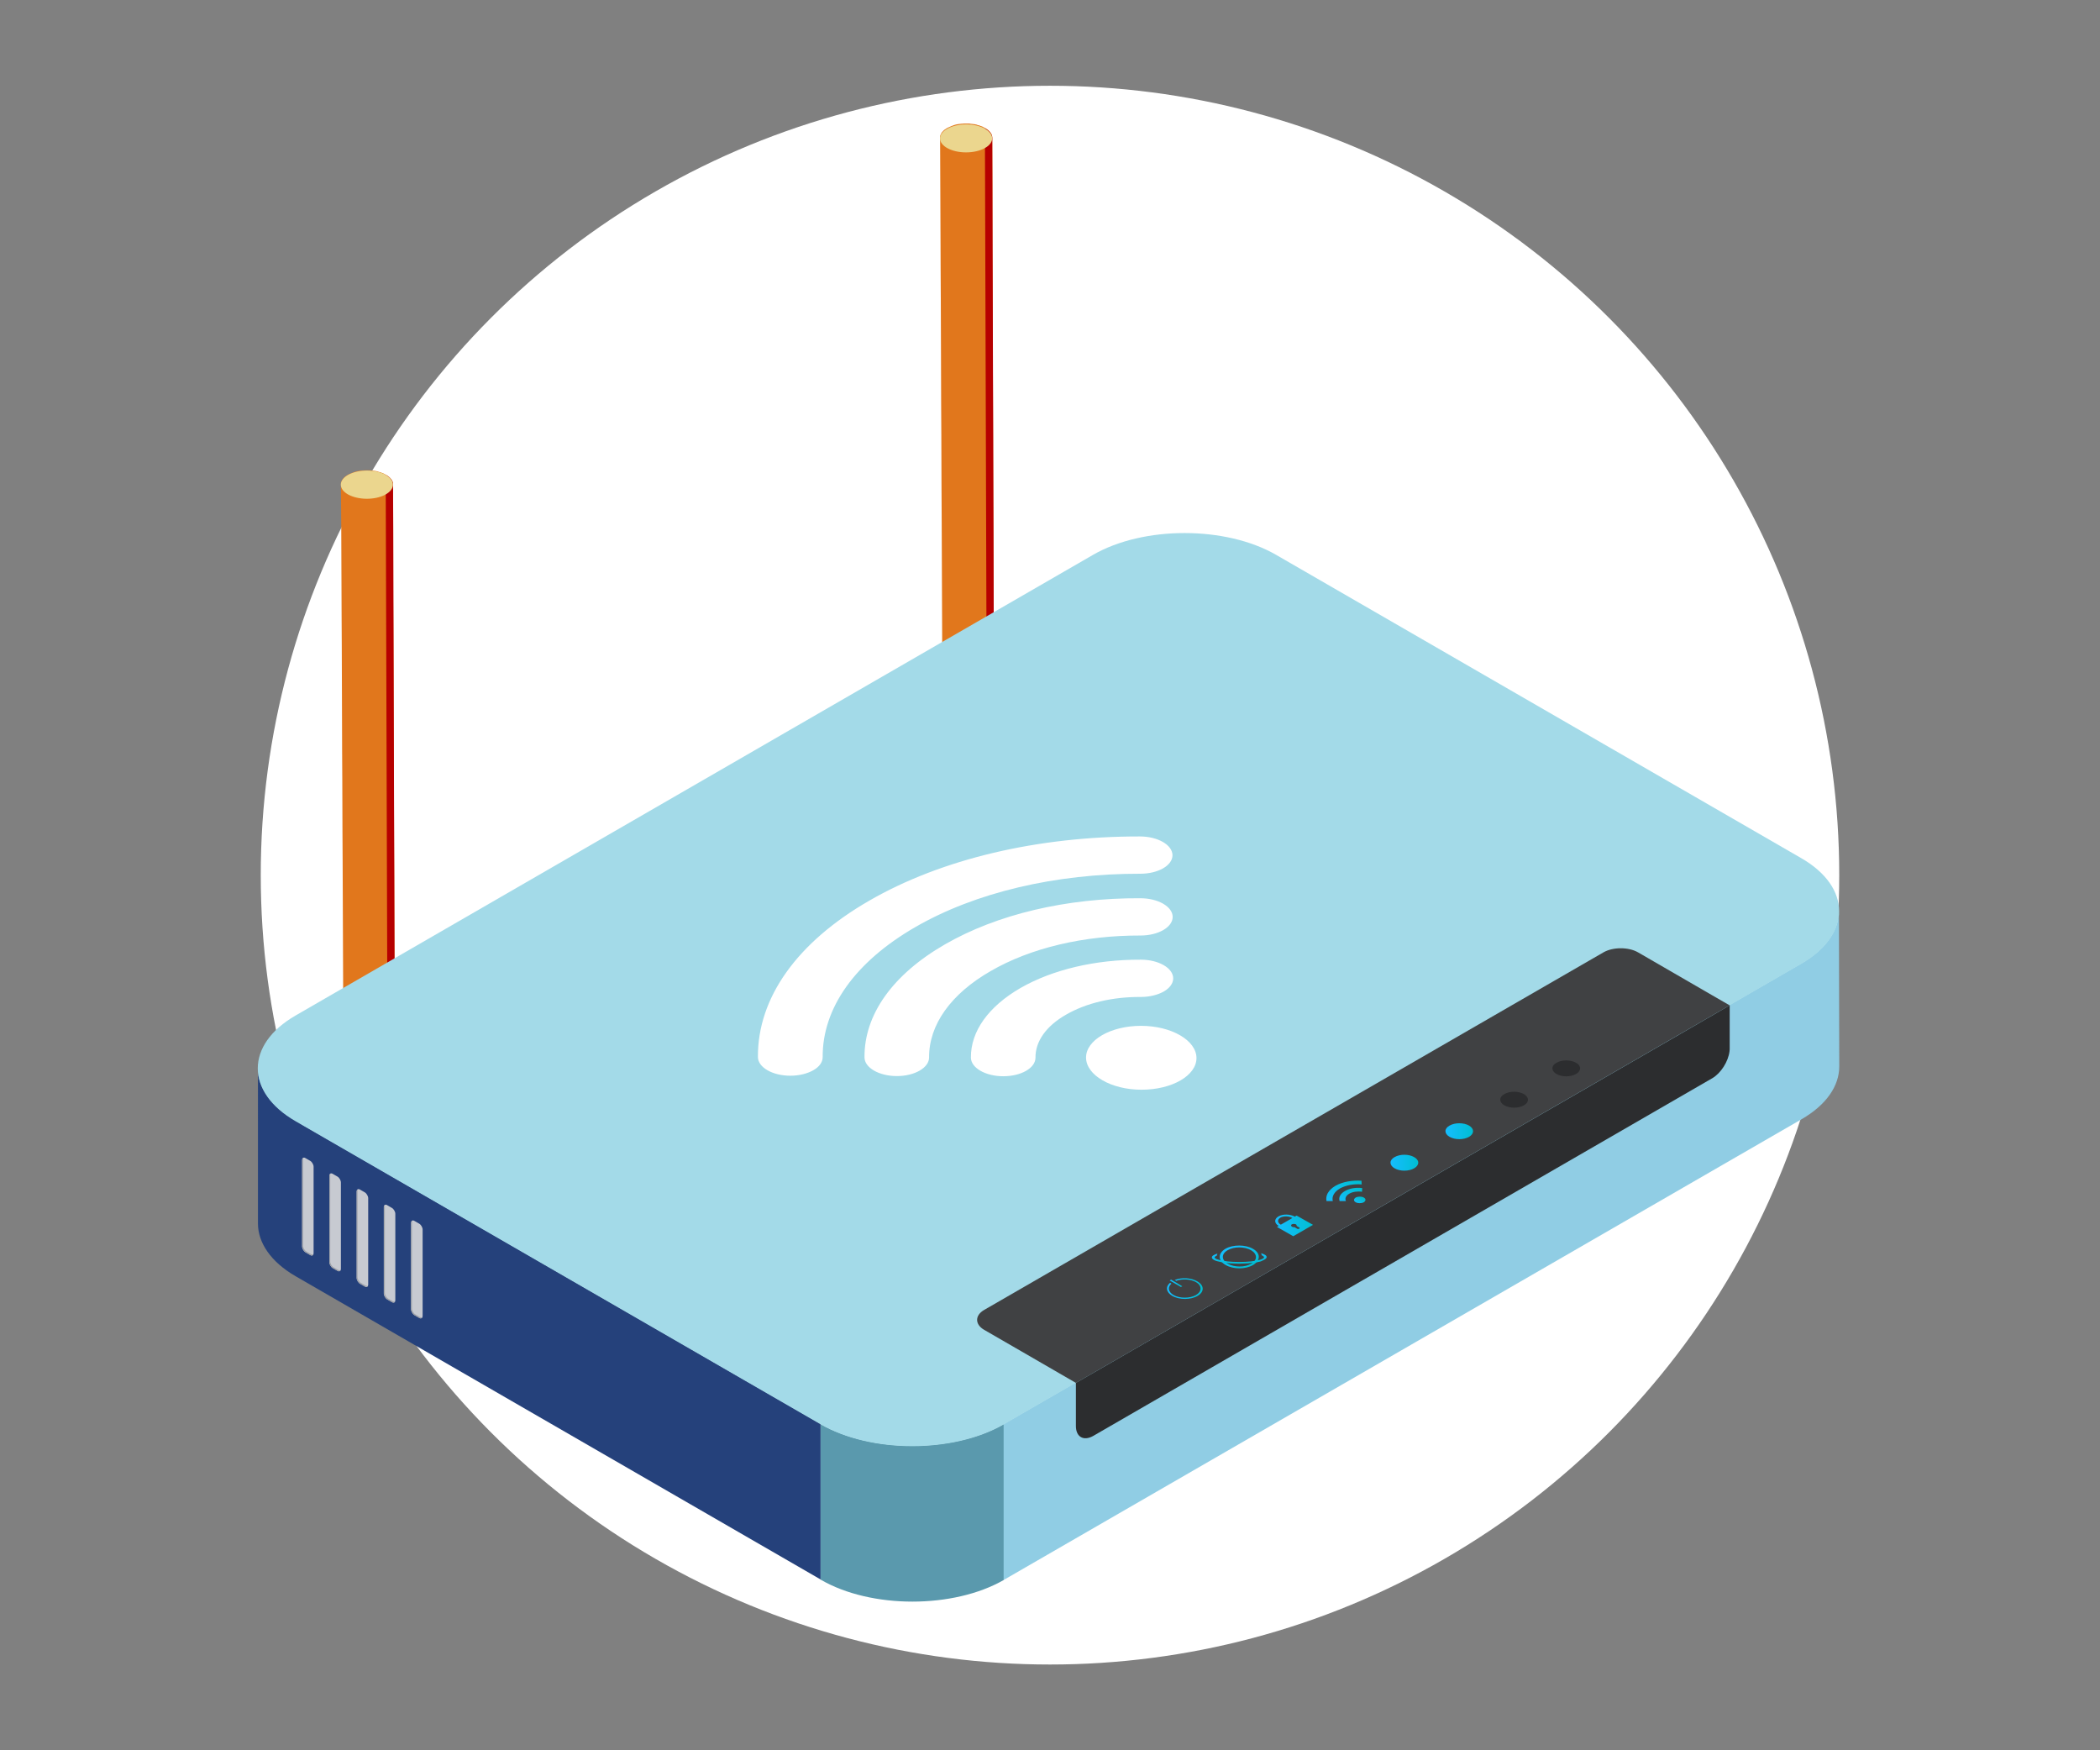 <svg xmlns="http://www.w3.org/2000/svg" xmlns:xlink="http://www.w3.org/1999/xlink" viewBox="0 0 1200 1000" xmlns:v="https://vecta.io/nano"><rect x="0" y="0" width="1200" height="1000" fill="#808080" stroke="none"/><circle cx="600" cy="500" r="451" fill="#fff"/><path d="M468.9 813.6v88.9l.2.1c28.7 16.6 75.7 16.6 104.5.1v-89.1c-28.8 16.6-75.9 16.6-104.7 0z" fill="#5a99ad"/><path d="M168.8,640.3c-13.2-7.7-20.4-17.6-21.4-27.6V699c0,10.9,7.2,21.9,21.6,30.2l299.9,173.2v-88.9L168.8,640.3z" fill="#25417b"/><path d="M1050.6 523.3c-1.2 9.9-8.3 19.6-21.4 27.2L573.5 813.6v89.1c.1 0 .1-.1.2-.1l455.7-263.1c14.4-8.3 21.6-19.2 21.6-30.2l-.2-90.1c0 1.3 0 2.7-.2 4.1z" fill="#90cde4"/><path d="M225.5 567.1l-.1-26.4-.1-37.9-.1-19.6-.1-28.8v-6.5l-.1-26-.1-26.2v-6.3l-.1-28.9-.1-19.5v-38.1l-.1-26.2c0-2-1.4-4-4.2-5.5l-1.1-.6c-.1-.1-.3-.1-.4-.2l-.8-.3h-.1c-.1 0-.1 0-.2-.1-.4-.2-.9-.3-1.4-.4-.1 0-.2-.1-.2-.1-.1 0-.2 0-.3-.1-.3-.1-.6-.2-.9-.2-.1 0-.3-.1-.3-.1h-.2c-.3-.1-.5-.1-.8-.1-.2 0-.3-.1-.5-.1h-.2c-.3 0-.5-.1-.8-.1-.2 0-.3 0-.5-.1h-.2-.8-.5-.1-.9-.5-.1c-.5 0-1 .1-1.6.1h0-.1c-.5.1-1.1.1-1.6.2h-.2c-.2 0-.3.1-.4.1-.2 0-.4.1-.7.1-.2.1-.4.1-.7.2-.2.1-.4.1-.6.2-.1 0-.2 0-.2.1-.1 0-.2.1-.3.1-.4.1-.8.3-1.1.4-.2.1-.3.1-.4.2l-1.4.6c-.3.1-.5.3-.7.4-.1 0-.1.1-.2.1a1.38 1.38 0 0 0-.4.3c-.2.1-.3.2-.5.3-.1.1-.3.2-.4.3s-.2.1-.2.2c-.1 0-.1.1-.1.1l-.6.6-.2.2s0 .1-.1.1c-.1.2-.3.3-.3.5-.1.1-.1.2-.2.3v.1c-.1.1-.1.3-.2.4s-.1.2-.2.3h0c0 .1-.1.3-.1.4s-.1.3-.1.3h0v.4.3.1l.2 24.3.2 50.4.1 17.4.1 29.1.1 31.2.1 17 .1 29.2.1 17.4.2 50.4.1 24.1c0 2 1.4 4 4.2 5.5l1.1.6c.1.1.3.1.4.2l.8.3h.1c.1 0 .1 0 .2.1.4.2.9.3 1.4.4.1 0 .2.1.2.1.1 0 .2 0 .3.1.3.1.6.2.9.2.1 0 .3.1.3.1h.2c.3.1.5.1.8.1.2 0 .3.1.5.1h.2c.3 0 .5.1.8.1.2 0 .3 0 .5.1h.2.8.5.1.9.5.1c.5 0 1-.1 1.6-.1h0 0c.5-.1 1.1-.1 1.6-.2h.2c.2 0 .3-.1.4-.1.2 0 .4-.1.7-.1.2-.1.4-.1.7-.2.2-.1.4-.1.6-.2.1 0 .2 0 .2-.1.1 0 .2-.1.3-.1.4-.1.8-.3 1.1-.4.2-.1.3-.1.4-.2l1.4-.6c.3-.1.5-.3.7-.4.1 0 .1-.1.2-.1.2-.1.3-.2.4-.3.2-.1.3-.2.5-.3.1-.1.3-.2.4-.3s.2-.1.2-.2c.1 0 .1-.1.1-.1l.6-.6.2-.2c.1-.1 0-.1.1-.1.1-.2.3-.3.3-.5.1-.1.1-.2.2-.3s.1-.3.2-.4.1-.2.2-.3h0c0-.1.1-.3.1-.4s.1-.3.1-.3h0v-.4c-.3-.3-.3-.4-.3-.6z" fill="#e1771c"/><use xlink:href="#V" fill="#b60000" href="#A"/><defs><path id="A" d="M225.5 567c0-2-1.4-4-4.2-5.5l-.9-290.2c2.8 1.6 4.2 3.5 4.2 5.5l.9 290.2z"/><path id="B" d="M179.2 715.9c0 1.3-.9 1.8-2 1.1l-2.6-1.5c-1.1-.6-2-2.2-2-3.4v-49.3c0-1.3.9-1.8 2-1.1l2.6 1.5c1.1.6 2 2.2 2 3.4v49.3z"/><path id="C" d="M808.1 667.5c-3.1 1.8-8.1 1.8-11.2 0s-3.1-4.7 0-6.4c3.1-1.8 8.1-1.8 11.2 0 3.1 1.7 3.1 4.6 0 6.4z"/></defs><clipPath id="D"><use xlink:href="#A"/></clipPath><g clip-path="url(#D)"><path d="M225.5 567l-.9-290.2c0-2-1.4-4-4.2-5.5l.9 290.2c2.8 1.6 4.2 3.6 4.2 5.5" fill="#b60000"/></g><path d="M220.4 271.3c5.7 3.2 5.5 8.3-.4 11.4s-15.4 3-21.1-.2-5.5-8.3.4-11.4c6-3.1 15.4-3 21.1.2z" fill="#ebd68e"/><path d="M567.9 369l-.1-26.4-.1-37.9-.1-19.6-.1-28.8v-6.5l-.1-26-.1-26.2v-6.3l-.1-28.9-.1-19.5v-38.1l-.1-26.2c0-2-1.4-4-4.2-5.5l-1.1-.6c-.1-.1-.3-.1-.4-.2l-.8-.3h-.1c-.1 0-.1 0-.2-.1-.4-.2-.9-.3-1.4-.4-.1 0-.2-.1-.2-.1-.1 0-.2 0-.3-.1-.3-.1-.6-.2-.9-.2-.1 0-.3-.1-.3-.1h-.2c-.3-.1-.5-.1-.8-.1-.2 0-.3-.1-.5-.1h-.2c-.3 0-.5-.1-.8-.1-.2 0-.3 0-.5-.1h-.2-.8-.5-.1-.9-.5-.1c-.5 0-1 .1-1.6.1h0-.1c-.5.1-1.1.1-1.6.2h-.2c-.2 0-.3.1-.4.1-.2 0-.4.1-.7.1-.2.1-.4.1-.7.2-.2.1-.4.1-.6.2-.1 0-.2 0-.2.1-.1 0-.2.1-.3.1-.4.1-.8.3-1.1.4-.2.1-.3.1-.4.2l-1.4.6c-.3.1-.5.3-.7.4-.1 0-.1.1-.2.1-.2.1-.3.2-.4.3-.2.1-.3.2-.5.3-.1.1-.3.2-.4.3s-.2.1-.2.2c-.1 0-.1.1-.1.1l-.6.6-.2.2s0 .1-.1.1c-.1.2-.3.3-.3.5-.1.1-.1.2-.2.3v.1c-.1.1-.1.3-.2.4s-.1.2-.2.3h0c0 .1-.1.3-.1.4s-.1.3-.1.3h0v.4.3.1l.1 24.2.2 50.4.1 17.4.1 29.1.1 31.2.1 17 .1 29.2.1 17.4.2 50.4.1 24.1c0 2 1.4 4 4.2 5.5l1.1.6c.1.1.3.1.4.2l.8.3h.1c.1 0 .1 0 .2.1.4.2.9.3 1.4.4.1 0 .2.1.2.1.1 0 .2 0 .3.1.3.1.6.2.9.2.1 0 .3.1.3.1h.2c.3.1.5.1.8.1.2 0 .3.1.5.1h.2c.3 0 .5.1.8.1a.9.9 0 0 1 .5.1h.2.8.5.1.9.5.1c.5 0 1-.1 1.6-.1h0 0c.5-.1 1.1-.1 1.6-.2h.2c.2 0 .3-.1.4-.1.2 0 .4-.1.7-.1.2-.1.4-.1.7-.2.2-.1.4-.1.6-.2.1 0 .2 0 .2-.1.1 0 .2-.1.3-.1.4-.1.8-.3 1.1-.4.2-.1.3-.1.4-.2l1.4-.6c.3-.1.5-.3.7-.4.1 0 .1-.1.2-.1.2-.1.3-.2.4-.3.2-.1.3-.2.5-.3.1-.1.3-.2.4-.3s.2-.1.2-.2c.1 0 .1-.1.1-.1l.6-.6.2-.2s0-.1.1-.1c.1-.2.3-.3.3-.5.1-.1.1-.2.2-.3s.1-.3.2-.4.1-.2.2-.3h0c0-.1.1-.3.1-.4s.1-.3.1-.3h0v-.4c-.2-.2-.2-.3-.2-.5z" fill="#e1771c"/><use xlink:href="#V" x="342.4" y="-198" fill="#b60000" href="#A"/><defs><path id="E" d="M567.9 369c0-2-1.4-4-4.2-5.5l-.9-290.2c2.8 1.6 4.2 3.5 4.2 5.5l.9 290.2z"/></defs><clipPath id="F"><use xlink:href="#E"/></clipPath><g clip-path="url(#F)"><path d="M567.9 369L567 78.7c0-2-1.4-4-4.2-5.5l.9 290.2c2.8 1.5 4.2 3.6 4.2 5.6" fill="#b60000"/></g><path d="M168.9 640.6c-28.8-16.6-28.8-43.8 0-60.4L624.6 317c28.8-16.6 75.8-16.6 104.6 0l300.1 173.3c28.8 16.6 28.8 43.8 0 60.4L573.6 813.8c-28.8 16.6-75.8 16.6-104.6 0L168.9 640.6z" fill="#a3dae8"/><ellipse transform="matrix(1 -.002 .002 1 -.193 1.368)" cx="552.1" cy="78.8" rx="14.9" ry="8" fill="#ebd68e"/><path d="M978.5 568.7h0L936 544.1c-5.4-3.1-14.3-3.1-19.7 0L562.4 748.4c-5.4 3.1-5.4 8.3 0 11.4l21.3 12.3h0l31.1 18 9.9-5.7h0l353.8-204.3h0l9.9-5.7-9.9-5.7z" fill="#404143"/><path d="M620.6 604.3c.1 10 14.3 18.3 31.7 18.3s31.5-8.1 31.4-18.2c-.1-10-14.3-18.3-31.7-18.3s-31.5 8.2-31.4 18.2zm-37.5-39.8c-18.3 10.6-28.4 24.7-28.3 39.7 0 5.9 8.3 10.7 18.5 10.7s18.4-4.7 18.4-10.6c-.1-9.3 6.1-18.1 17.5-24.6 11.4-6.6 26.5-10.2 42.7-10.1 5.1 0 9.7-1.2 13.1-3.1 3.3-1.9 5.4-4.6 5.4-7.5 0-5.9-8.3-10.7-18.5-10.7-26.1-.1-50.5 5.7-68.8 16.2zm-43.2-24.9c-29.8 17.2-46.1 40.1-45.9 64.5 0 5.9 8.3 10.7 18.5 10.7s18.4-4.8 18.4-10.6c-.1-18.7 12.4-36.3 35.2-49.4 22.8-13.2 53.2-20.4 85.6-20.3 5.1 0 9.7-1.2 13-3.1s5.4-4.6 5.4-7.5c0-5.9-8.3-10.7-18.5-10.7-42.3-.2-81.9 9.2-111.7 26.4zm111.5-61.7c-58.5-.1-113.5 12.9-154.7 36.7-41.3 23.8-63.8 55.5-63.6 89.3 0 5.9 8.3 10.7 18.5 10.7 5.1 0 9.7-1.2 13.1-3.1s5.4-4.6 5.4-7.5c-.2-28.1 18.6-54.5 52.9-74.3s80-30.6 128.6-30.5c10.2 0 18.4-4.7 18.4-10.6-.1-5.9-8.4-10.7-18.6-10.7z" fill="#fff"/><path d="M988.4 574.4l-31.1 18h0L630.1 781.3l-15.3 8.8v11.4 2.6 10.6c0 6.3 4.4 8.8 9.9 5.7L978.5 616c4.9-2.9 9.1-9.5 9.8-15.4h0v-.1c.1-.5.1-1.1.1-1.6v-13.2-.9-10.4z" fill="#2c2d2f"/><g fill="#c7cad1"><use xlink:href="#B"/><use xlink:href="#B" x="15.6" y="9"/><use xlink:href="#B" x="31.2" y="18"/><use xlink:href="#B" x="46.7" y="26.9"/><use xlink:href="#B" x="62.3" y="35.9"/></g><path d="M179.1 716.7c-.3.7-1 .9-1.8.4l-2.6-1.5c-1.1-.6-2-2.2-2-3.4v-49.3c0-.7.3-1.1.7-1.3-.1.2-.2.5-.2.8v49.3c0 1.3.9 2.8 2 3.4l2.6 1.5c.5.2.9.2 1.3.1zm15.5 9c-.3.7-1 .9-1.8.4l-2.6-1.5c-1.1-.6-2-2.2-2-3.4v-49.3c0-.7.3-1.1.7-1.3-.1.2-.2.5-.2.8v49.3c0 1.3.9 2.8 2 3.4l2.6 1.5c.6.2 1 .2 1.3.1zm15.6 8.9c-.3.7-1 .9-1.8.4l-2.6-1.5c-1.1-.6-2-2.2-2-3.4v-49.3c0-.7.3-1.1.7-1.3-.1.2-.2.5-.2.8v49.3c0 1.3.9 2.8 2 3.4l2.6 1.5c.5.3 1 .3 1.3.1zm15.6 9c-.3.7-1 .9-1.8.4l-2.6-1.5c-1.1-.6-2-2.2-2-3.4v-49.3c0-.7.3-1.1.7-1.3-.1.2-.2.5-.2.8v49.3c0 1.3.9 2.8 2 3.4l2.6 1.5c.5.2.9.3 1.3.1zm15.5 9c-.3.7-1 .9-1.8.4l-2.6-1.5c-1.1-.6-2-2.2-2-3.4v-49.3c0-.7.3-1.1.7-1.3-.1.2-.2.5-.2.8v49.3c0 1.3.9 2.8 2 3.4l2.6 1.5c.5.2 1 .3 1.3.1z" fill="#9da0a7"/><linearGradient id="G" gradientUnits="userSpaceOnUse" x1="794.623" y1="664.247" x2="810.414" y2="664.247"><stop offset="0" stop-color="#16bdff"/><stop offset="1" stop-color="#00bed3"/></linearGradient><use xlink:href="#C" fill="url(#G)"/><linearGradient id="H" gradientUnits="userSpaceOnUse" x1="825.977" y1="646.277" x2="841.765" y2="646.277"><stop offset="0" stop-color="#16bdff"/><stop offset="1" stop-color="#00bed3"/></linearGradient><path d="M839.5 649.5c-3.1 1.8-8.1 1.8-11.2 0s-3.1-4.7 0-6.4c3.1-1.8 8.1-1.8 11.2 0 3 1.8 3 4.6 0 6.4z" fill="url(#H)"/><g fill="#2c2d2f"><path d="M870.8 631.5c-3.1 1.8-8.1 1.8-11.2 0s-3.1-4.7 0-6.4c3.1-1.8 8.1-1.8 11.2 0s3.1 4.7 0 6.4z"/><use xlink:href="#C" x="92.5" y="-53.9"/></g><linearGradient id="I" gradientUnits="userSpaceOnUse" x1="668.437" y1="733.225" x2="675.631" y2="733.225"><stop offset="0" stop-color="#16bdff"/><stop offset="1" stop-color="#00bed3"/></linearGradient><path d="M675.6 734.9l-.8.4-6.4-3.7.8-.5z" fill="url(#I)"/><linearGradient id="J" gradientUnits="userSpaceOnUse" x1="666.907" y1="736.161" x2="687.272" y2="736.161"><stop offset="0" stop-color="#16bdff"/><stop offset="1" stop-color="#00bed3"/></linearGradient><path d="M671.3 731.3l.8.5c3.5-1.3 8.2-1 11.3.7 3.5 2 3.5 5.4 0 7.4s-9.3 2-12.8 0c-3.1-1.8-3.5-4.5-1.2-6.5l-.8-.5c-2.7 2.3-2.3 5.4 1.3 7.5 4 2.3 10.5 2.3 14.4 0 4-2.3 3.9-6-.1-8.3-3.5-2.1-8.9-2.4-12.9-.8z" fill="url(#J)"/><linearGradient id="K" gradientUnits="userSpaceOnUse" x1="577.031" y1="-705.277" x2="595.388" y2="-705.277" gradientTransform="matrix(0.866 0.5 1 -0.577 905.856 17.833)"><stop offset="0" stop-color="#16bdff"/><stop offset="1" stop-color="#00bed3"/></linearGradient><path d="M700.3 722.7c-4.4-2.5-4.4-6.6-.1-9.2 4.3-2.5 11.5-2.5 15.8 0 4.4 2.5 4.4 6.6.1 9.2s-11.4 2.6-15.8 0zm14.6-8.4c-3.7-2.1-9.7-2.2-13.4 0-3.7 2.1-3.6 5.6.1 7.7s9.7 2.2 13.4 0c3.6-2.1 3.6-5.5-.1-7.7z" fill="url(#K)"/><linearGradient id="L" gradientUnits="userSpaceOnUse" x1="1219.379" y1="-1559.462" x2="1227.743" y2="-1559.462" gradientTransform="matrix(-9.470000e-02 0.762 1.892 -7.840000e-02 3774.852 -335.765)"><stop offset="0" stop-color="#16bdff"/><stop offset="1" stop-color="#00bed3"/></linearGradient><path d="M723.8 718.2c0-.9-1.2-1.6-3.2-2.2.2.4.3.8.4 1.2l.6.3c.4.3.7.5.7.8s-.2.5-.7.8c-.2.1-.3.2-.6.3-.5.2-1.2.4-2 .6-.6.2-1.3.3-2.1.4l-2.2.3c-1.9.2-4.1.3-6.5.3s-4.7-.1-6.6-.3l-2.2-.3c-.8-.1-1.5-.3-2.1-.4l-2-.6c-.8-.3-1.2-.7-1.2-1s.4-.7 1.2-1c.1-.4.2-.8.4-1.2-1.9.6-3.2 1.3-3.2 2.2 0 .5.4 1 1.1 1.4.5.3 1.2.6 2.1.8h0c.7.2 1.4.3 2.2.5l1.6.3c.2 0 .5.1.7.1l2.7.3 5.1.2 5.1-.2 2.7-.3 2.4-.3 2.2-.5c2.1-.9 3.4-1.6 3.4-2.5z" fill="url(#L)"/><linearGradient id="M" gradientUnits="userSpaceOnUse" x1="728.559" y1="700.165" x2="750.115" y2="700.165"><stop offset="0" stop-color="#16bdff"/><stop offset="1" stop-color="#00bed3"/></linearGradient><path d="M740.9 694.5l-1 .6c-2.7-1.5-6.9-1.6-9.4-.1s-2.4 3.9.2 5.4l-1 .6 9.3 5.3 11.3-6.5-9.4-5.3zm-9.3 1.2c1.8-1 4.9-1 6.9.2l-6.6 3.8c-2-1.1-2.1-2.9-.3-4zm10.8 6.3c-.3.2-.9.2-1.2 0l-1.5-.9c-.5.1-1.1 0-1.5-.3-.6-.4-.6-1 0-1.3s1.6-.3 2.3 0c.4.2.5.6.4.9l1.5.9c.4.2.4.5 0 .7z" fill="url(#M)"/><linearGradient id="N" gradientUnits="userSpaceOnUse" x1="2379.443" y1="1335.866" x2="2392.357" y2="1335.866" gradientTransform="matrix(1 -0.577 -0.866 -0.5 -457.995 2727.632)"><stop offset="0" stop-color="#16bdff"/><stop offset="1" stop-color="#00bed3"/></linearGradient><path d="M778.3 680.9c-2.6-.4-5.4 0-7.3 1.1s-2.6 2.7-1.9 4.2h-3.6c-.7-2.1.4-4.2 3-5.7s6.3-2.2 9.9-1.7l-.1 2.1z" fill="url(#N)"/><linearGradient id="O" gradientUnits="userSpaceOnUse" x1="2375.837" y1="1341.05" x2="2395.928" y2="1341.05" gradientTransform="matrix(1 -0.577 -0.866 -0.5 -457.995 2727.632)"><stop offset="0" stop-color="#16bdff"/><stop offset="1" stop-color="#00bed3"/></linearGradient><path d="M778.1 676.7c-4.6-.4-9.1.5-12.4 2.3-3.2 1.9-4.8 4.5-4.1 7.2H758c-.3-1.5-.1-3 .7-4.5.9-1.6 2.4-3 4.4-4.2 2.1-1.2 4.5-2 7.2-2.5 2.5-.4 5.1-.6 7.7-.4l.1 2.1z" fill="url(#O)"/><linearGradient id="P" gradientUnits="userSpaceOnUse" x1="2383.589" y1="1328.961" x2="2388.199" y2="1328.961" gradientTransform="matrix(1 -0.577 -0.866 -0.5 -457.995 2727.632)"><stop offset="0" stop-color="#16bdff"/><stop offset="1" stop-color="#00bed3"/></linearGradient><path d="M779.3 686.9c-1.3.7-3.4.7-4.6 0-1.3-.7-1.3-1.9 0-2.7 1.3-.7 3.4-.7 4.6 0 1.3.7 1.3 1.9 0 2.7z" fill="url(#P)"/></svg>